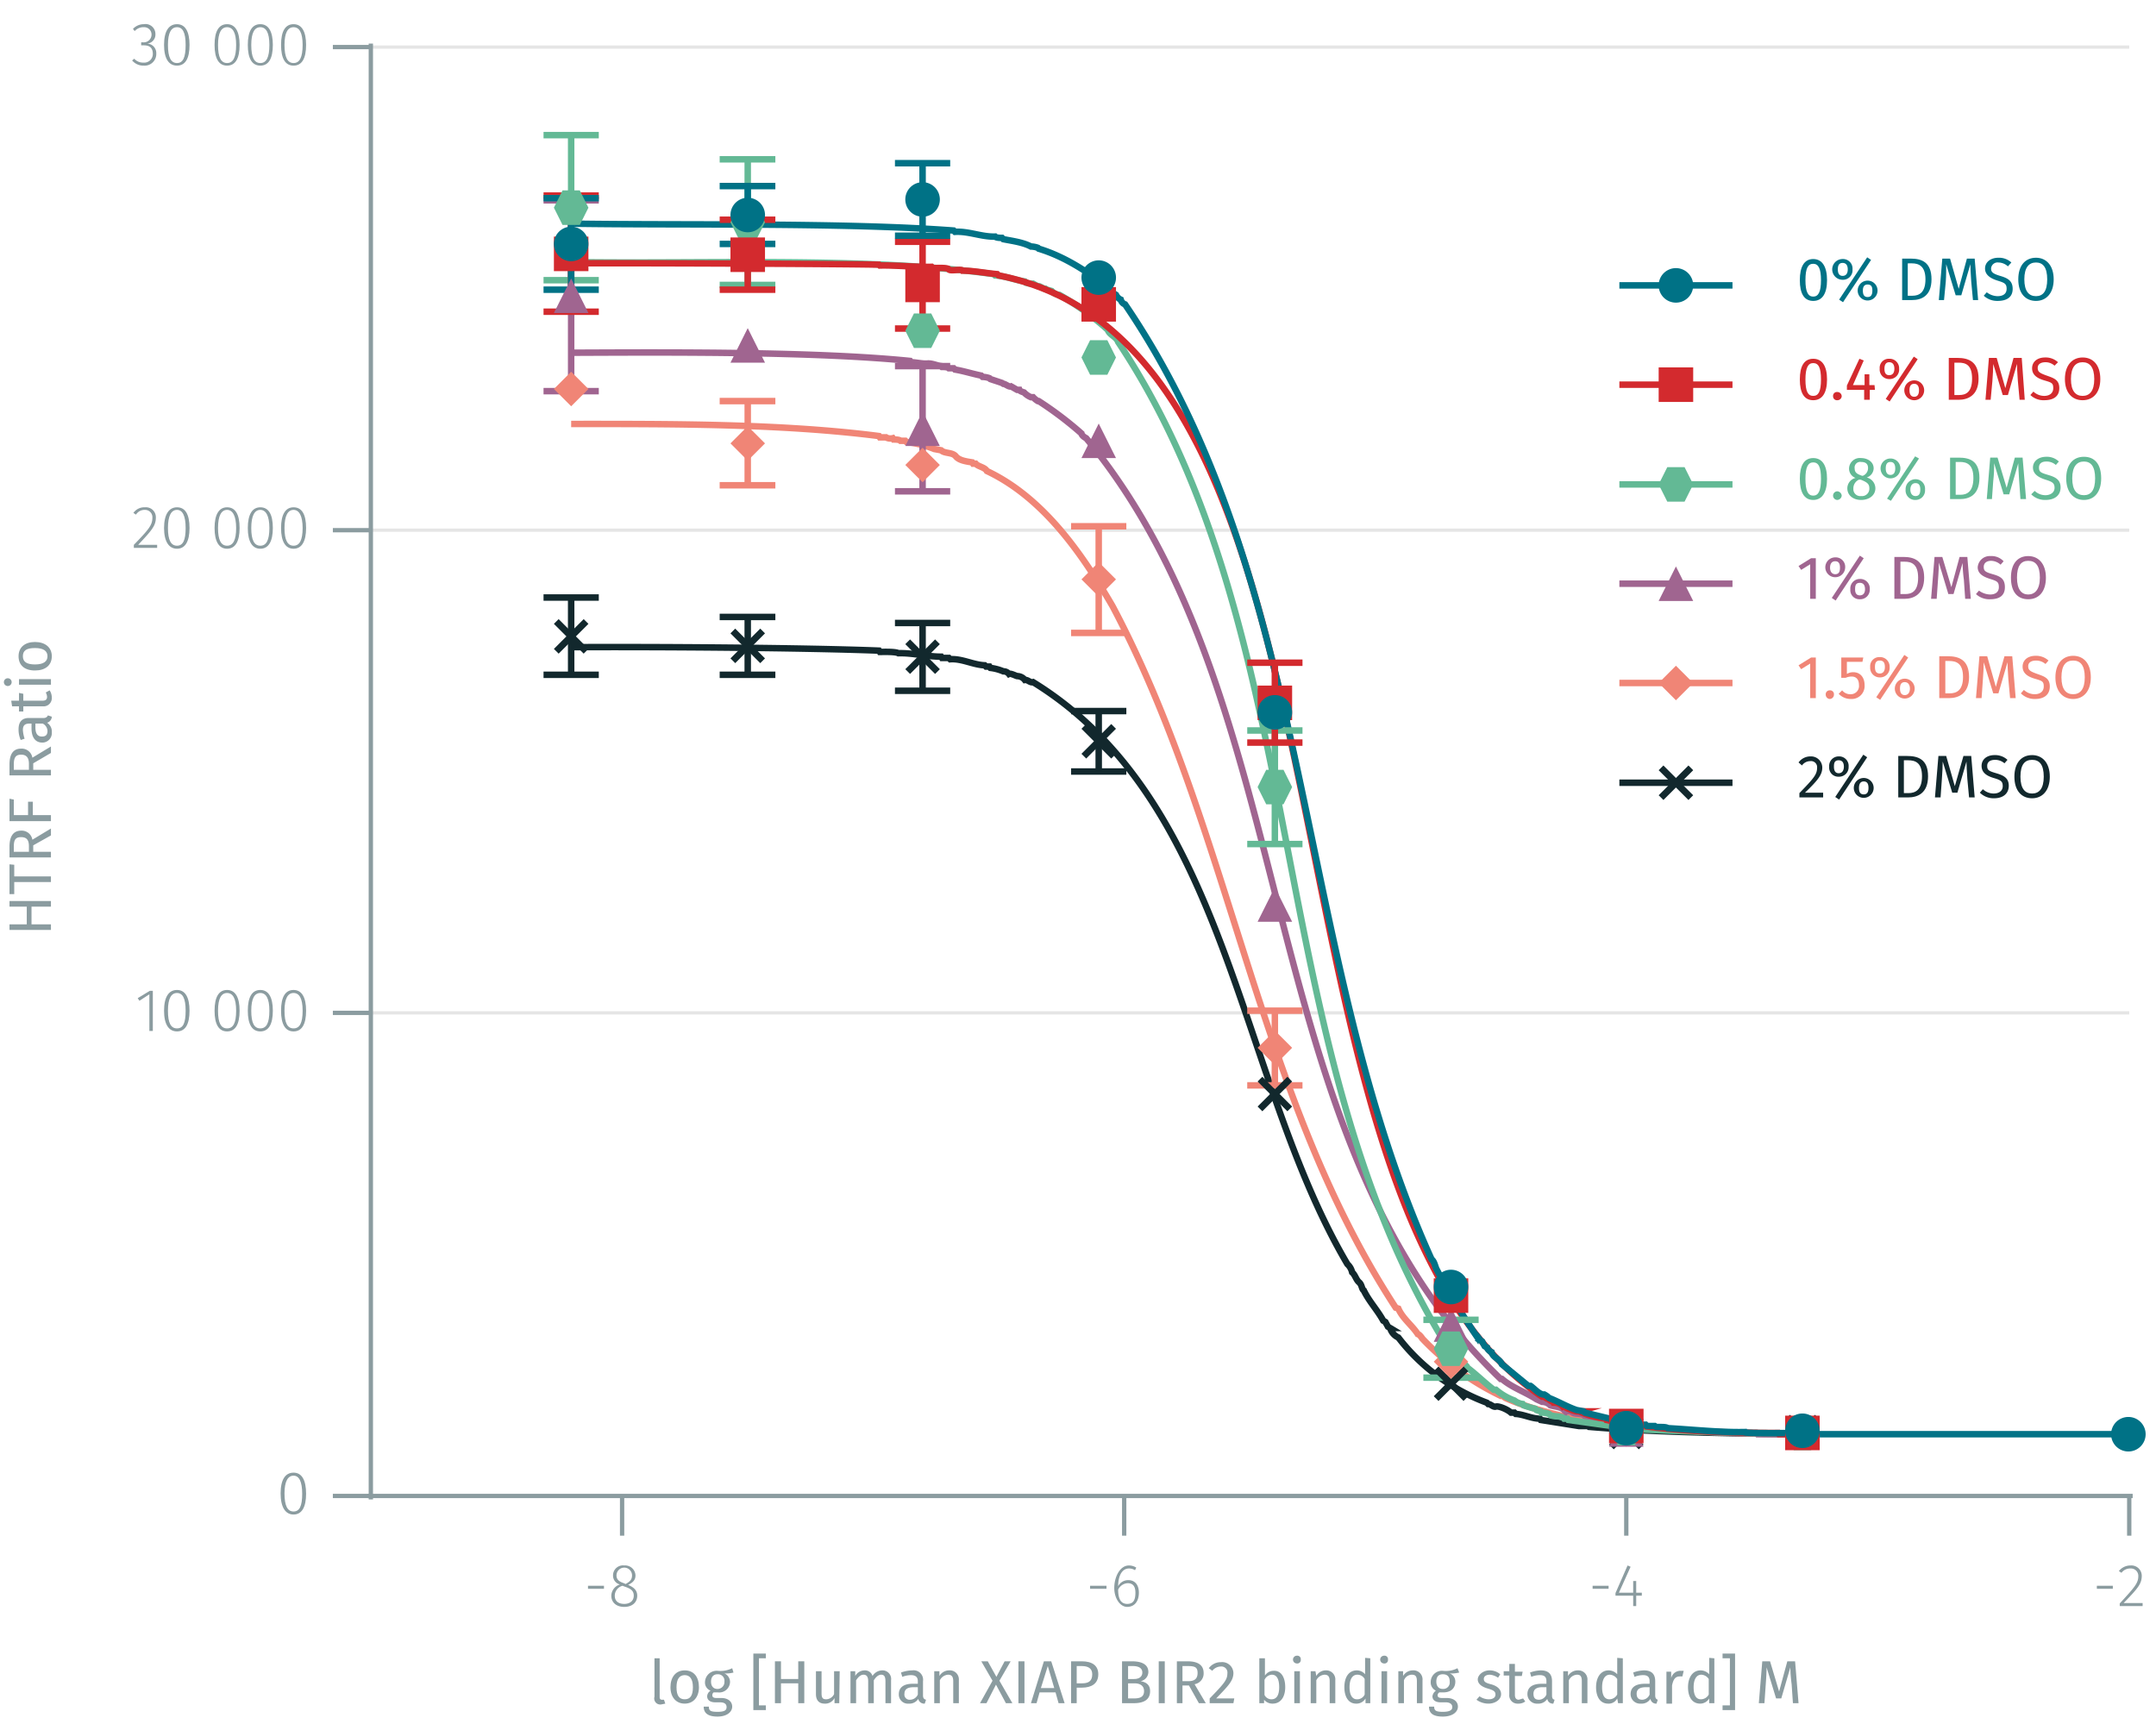 <svg id="Calque_1" data-name="Calque 1" xmlns="http://www.w3.org/2000/svg" xmlns:xlink="http://www.w3.org/1999/xlink" viewBox="0 0 499.4 399.4"><defs><symbol id="_7-extra-dark-grey-cross" data-name="7-extra-dark-grey-cross" viewBox="0 0 8 8"><polygon points="8 1.1 6.9 0 4 2.9 1.1 0 0 1.1 2.9 4 0 6.9 1.1 8 4 5.1 6.9 8 8 6.9 5.1 4 8 1.1" fill="#12282d" fill-rule="evenodd"/></symbol><symbol id="_5-red-diamond" data-name="5-red-diamond" viewBox="0 0 8 8"><polyline points="4 0 8 4 4 8 0 4" fill="#f08576" fill-rule="evenodd"/></symbol><symbol id="_3-purple-arrow-up" data-name="3-purple-arrow-up" viewBox="0 0 8 8"><polyline points="4 0 8 8 0 8" fill="#a06590" fill-rule="evenodd"/></symbol><symbol id="_6-green-hexagon" data-name="6-green-hexagon" viewBox="0 0 8 8"><polygon points="6 0 2 0 0 4 2 8 6 8 8 4 6 0" fill="#63b995" fill-rule="evenodd"/></symbol><symbol id="_9-dark-red-square" data-name="9-dark-red-square" viewBox="0 0 8 8"><polyline points="0 0 0 8 8 8 8 0 0 0" fill="#d32a2e" fill-rule="evenodd"/></symbol><symbol id="_1-deep-blue-circle" data-name="1-deep-blue-circle" viewBox="0 0 8 8"><path d="M8,4A4,4,0,1,1,4,0,4,4,0,0,1,8,4" fill="#007286" fill-rule="evenodd"/></symbol></defs><line x1="85.9" y1="234.6" x2="493.2" y2="234.6" fill="none" stroke="#e5e5e5" stroke-miterlimit="10" stroke-width="0.75"/><line x1="85.9" y1="122.8" x2="493.2" y2="122.8" fill="none" stroke="#e5e5e5" stroke-miterlimit="10" stroke-width="0.75"/><line x1="85.9" y1="10.9" x2="493.2" y2="10.9" fill="none" stroke="#e5e5e5" stroke-miterlimit="10" stroke-width="0.75"/><path d="M139.9,367.3v.7h-3.7v-.7Z" fill="#8b9ca0"/><path d="M147.6,369.6c0,1.6-1.2,2.6-3,2.6s-3-1-3-2.6a2.8,2.8,0,0,1,2-2.6,2.1,2.1,0,0,1-1.6-2.1,2.3,2.3,0,0,1,2.6-2.3,2.4,2.4,0,0,1,2.6,2.3c0,1-.5,1.6-1.7,2.2C146.9,367.7,147.6,368.4,147.6,369.6Zm-.8,0c0-1.1-.6-1.6-2.1-2.1l-.5-.2a2.4,2.4,0,0,0-1.8,2.3c0,1.3.9,1.9,2.2,1.9S146.8,370.8,146.8,369.6Zm-2.3-2.9.4.2c1.1-.6,1.5-1.1,1.5-2a1.8,1.8,0,0,0-3.6,0C142.8,365.8,143.3,366.3,144.5,366.7Z" fill="#8b9ca0"/><path d="M256.3,367.3v.7h-3.8v-.7Z" fill="#8b9ca0"/><path d="M263.8,368.9c0,2.1-1.1,3.3-2.7,3.3s-3-1.9-3-4.4,1.3-5.2,3.4-5.2a3.1,3.1,0,0,1,1.7.5l-.3.6a2.5,2.5,0,0,0-1.4-.4c-1.6,0-2.5,1.7-2.5,4.1a2.6,2.6,0,0,1,2.4-1.4C262.7,366,263.8,366.9,263.8,368.9Zm-.8,0c0-1.6-.7-2.2-1.8-2.2a2.6,2.6,0,0,0-2.2,1.5c0,2.1.6,3.3,2.1,3.3S263,370.5,263,368.9Z" fill="#8b9ca0"/><path d="M372.6,367.3v.7h-3.7v-.7Z" fill="#8b9ca0"/><path d="M379,369.6V372h-.7v-2.4h-4.1V369l2.8-6.4.7.3-2.7,6h3.3v-2.7h.7v2.7h1.3v.7Z" fill="#8b9ca0"/><path d="M489.4,367.3v.7h-3.7v-.7Z" fill="#8b9ca0"/><path d="M496.1,365c0,1.9-1,3-4.2,6.3h4.4v.7H491v-.6c3.4-3.7,4.3-4.7,4.3-6.3a1.7,1.7,0,0,0-1.8-1.8,2.5,2.5,0,0,0-2.1,1l-.6-.4a3.4,3.4,0,0,1,2.7-1.3A2.4,2.4,0,0,1,496.1,365Z" fill="#8b9ca0"/><path d="M493.2,346.5v9.2m-116.5-9.2v9.2m-116.3-9.2v9.2m-116.3-9.2v9.2m-59-9.2H494" fill="none" stroke="#8b9ca0" stroke-miterlimit="10"/><path d="M70.9,346c0,3.1-1,4.8-2.9,4.8s-3-1.7-3-4.9,1.1-4.8,3-4.8S70.9,342.8,70.9,346Zm-5-.1c0,2.9.7,4.2,2.1,4.2s2-1.3,2-4.1-.7-4.2-2-4.2S65.9,343.1,65.9,345.9Z" fill="#8b9ca0"/><path d="M34.6,238.8v-8.5l-2.3,1.5-.4-.6,2.8-1.7h.7v9.3Z" fill="#8b9ca0"/><path d="M43.9,234.1c0,3.2-1,4.8-2.9,4.8s-3-1.6-3-4.8,1.1-4.8,3-4.8S43.9,231,43.9,234.1Zm-5,0c0,2.9.7,4.1,2.1,4.1s2-1.2,2-4.1-.7-4.1-2-4.1S38.9,231.2,38.9,234.1Z" fill="#8b9ca0"/><path d="M55.5,234.1c0,3.2-1,4.8-2.9,4.8s-2.9-1.6-2.9-4.8,1-4.8,2.9-4.8S55.5,231,55.5,234.1Zm-5,0c0,2.9.7,4.1,2.1,4.1s2.1-1.2,2.1-4.1-.8-4.1-2.1-4.1S50.5,231.2,50.5,234.1Z" fill="#8b9ca0"/><path d="M63.2,234.1c0,3.2-1,4.8-2.9,4.8s-2.9-1.6-2.9-4.8,1-4.8,2.9-4.8S63.2,231,63.2,234.1Zm-5,0c0,2.9.7,4.1,2.1,4.1s2.1-1.2,2.1-4.1-.8-4.1-2.1-4.1S58.2,231.2,58.2,234.1Z" fill="#8b9ca0"/><path d="M70.9,234.1c0,3.2-1,4.8-2.9,4.8s-2.9-1.6-2.9-4.8,1-4.8,2.9-4.8S70.9,231,70.9,234.1Zm-5,0c0,2.9.7,4.1,2.1,4.1s2.1-1.2,2.1-4.1S69.3,230,68,230,65.9,231.2,65.9,234.1Z" fill="#8b9ca0"/><path d="M36.1,119.9c0,1.9-1,3-4.1,6.3h4.4v.7H31v-.7c3.5-3.6,4.3-4.6,4.3-6.3a1.7,1.7,0,0,0-1.8-1.8,2.3,2.3,0,0,0-2,1.1l-.6-.4a3.1,3.1,0,0,1,2.7-1.3A2.3,2.3,0,0,1,36.1,119.9Z" fill="#8b9ca0"/><path d="M43.9,122.3c0,3.1-1,4.8-2.9,4.8s-3-1.7-3-4.8,1.1-4.8,3-4.8S43.9,119.1,43.9,122.3Zm-5,0c0,2.8.7,4.1,2.1,4.1s2-1.3,2-4.1-.7-4.2-2-4.2S38.9,119.4,38.9,122.3Z" fill="#8b9ca0"/><path d="M55.5,122.3c0,3.1-1,4.8-2.9,4.8s-2.9-1.7-2.9-4.8,1-4.8,2.9-4.8S55.5,119.1,55.5,122.3Zm-5,0c0,2.8.7,4.1,2.1,4.1s2.1-1.3,2.1-4.1-.8-4.2-2.1-4.2S50.5,119.4,50.5,122.3Z" fill="#8b9ca0"/><path d="M63.2,122.3c0,3.1-1,4.8-2.9,4.8s-2.9-1.7-2.9-4.8,1-4.8,2.9-4.8S63.2,119.1,63.2,122.3Zm-5,0c0,2.8.7,4.1,2.1,4.1s2.1-1.3,2.1-4.1-.8-4.2-2.1-4.2S58.2,119.4,58.2,122.3Z" fill="#8b9ca0"/><path d="M70.9,122.3c0,3.1-1,4.8-2.9,4.8s-2.9-1.7-2.9-4.8,1-4.8,2.9-4.8S70.9,119.1,70.9,122.3Zm-5,0c0,2.8.7,4.1,2.1,4.1s2.1-1.3,2.1-4.1-.8-4.2-2.1-4.2S65.9,119.4,65.9,122.3Z" fill="#8b9ca0"/><path d="M36,7.9a2.1,2.1,0,0,1-1.9,2.2,2.2,2.2,0,0,1,2.1,2.3,2.7,2.7,0,0,1-2.9,2.8A3.4,3.4,0,0,1,30.6,14l.5-.4a2.7,2.7,0,0,0,2.1.9,2,2,0,0,0,2.2-2c0-1.5-.8-2-2.1-2h-.6V9.8h.4a1.8,1.8,0,0,0,2-1.8,1.7,1.7,0,0,0-1.8-1.7,2.7,2.7,0,0,0-2.1.9l-.4-.5a3.4,3.4,0,0,1,2.5-1.1A2.3,2.3,0,0,1,36,7.9Z" fill="#8b9ca0"/><path d="M43.9,10.4c0,3.2-1,4.8-2.9,4.8s-3-1.6-3-4.8,1.1-4.8,3-4.8S43.9,7.3,43.9,10.4Zm-5,0c0,2.9.7,4.2,2.1,4.2s2-1.3,2-4.2-.7-4.1-2-4.1S38.9,7.5,38.9,10.4Z" fill="#8b9ca0"/><path d="M55.5,10.4c0,3.2-1,4.8-2.9,4.8s-2.9-1.6-2.9-4.8,1-4.8,2.9-4.8S55.5,7.3,55.5,10.4Zm-5,0c0,2.9.7,4.2,2.1,4.2s2.1-1.3,2.1-4.2-.8-4.1-2.1-4.1S50.5,7.5,50.5,10.4Z" fill="#8b9ca0"/><path d="M63.2,10.4c0,3.2-1,4.8-2.9,4.8s-2.9-1.6-2.9-4.8,1-4.8,2.9-4.8S63.2,7.3,63.2,10.4Zm-5,0c0,2.9.7,4.2,2.1,4.2s2.1-1.3,2.1-4.2-.8-4.1-2.1-4.1S58.2,7.5,58.2,10.4Z" fill="#8b9ca0"/><path d="M70.9,10.4c0,3.2-1,4.8-2.9,4.8s-2.9-1.6-2.9-4.8,1-4.8,2.9-4.8S70.9,7.3,70.9,10.4Zm-5,0c0,2.9.7,4.2,2.1,4.2s2.1-1.3,2.1-4.2S69.3,6.3,68,6.3,65.9,7.5,65.9,10.4Z" fill="#8b9ca0"/><path d="M85.9,10.9H77.1m8.8,111.9H77.1m8.8,111.8H77.1m8.8,111.9H77.1m8.8.8V10.1" fill="none" stroke="#8b9ca0" stroke-miterlimit="10"/><path d="M132.3,149.9c18.7-.1,53.1.1,71.3.8l.2.3c.9,0,3.6-.1,4.3.3,3.2-.1,6.6.8,9.9.8l.2.3h1.6l.3.3c2.7-.2,5.3,1.3,8,1.4l.3.3h.8l.2.3a11.1,11.1,0,0,1,3,.8,1.6,1.6,0,0,1,1.3.6c.4-.2,1.5.4,1.9.5a2.3,2.3,0,0,1,1.8.9c.7-.1,1.2.7,1.9.5,45.5,28,47.4,91.7,72.8,134.8a3.7,3.7,0,0,1,1.1,1.9c.7.6.9,1.7,1.6,2.3s.6,1.6,1.1,1.9c1.2,2.5,3.2,4.6,4.5,7l.5.3.6,1.1.5.3a3.5,3.5,0,0,0,1.9,2.2,46.1,46.1,0,0,0,20.5,15.1l.3.3c.6,0,1.2.8,1.8.6s2.6.6,3.5,1.4h.8l.3.3c1.8.1,3.7,1.1,5.6,1.1l.2.3,8.8,1.4h2.2l.2.2c15.4,1.3,33.3,1.5,48.8,1.7" fill="none" stroke="#12282d" stroke-miterlimit="10" stroke-width="1.5"/><path d="M132.3,98.2c23.1,0,48.7-.1,71.3,2.8l.2.3h1.4a2.2,2.2,0,0,0,1.6.2l.2.3c.4,0,1.3,0,1.6.3h1.1l.3.3a24,24,0,0,1,6.4,1.6l1.6.3c.8.8,2.6.4,3.4,1.4s2.6,1.2,3.8,1.4l.2.3h.6c.6.7,2.1.8,2.6,1.7,13.1,6.2,22,19.1,29.1,31.3,27.4,51.6,33.4,113.2,65.6,162.5l.6.2c1,2.3,3.2,3.9,4.5,5.9.4.1.9.8,1.1,1.1a62,62,0,0,0,18.1,13.2c.4-.1.8.3,1.1.5,5.4,2.4,11.3,3.7,17,5.1h1.1c.6.7,2.3.5,3.2.5l.3.3c2.1-.1,4.5.8,6.6.6l.3.2c.5.1,2.6-.1,2.9.3,12,.7,25,1.4,36.8,1.4" fill="none" stroke="#f08576" stroke-miterlimit="10" stroke-width="1.5"/><path d="M132.3,81.7c22.8-.1,56.6-.3,78.5,1.9l.2.3c1.1,0,2.7.4,3.8.3s2.3.5,3.2.6l.2.2c.4,0,1.3,0,1.6.3h1.1l.3.3c1.9.3,4.1,1,6.1,1.4l.3.3a5,5,0,0,1,1.6.3l.2.2,2.7.9.3.2c.5,0,1.3.8,1.8.6l1.4.8h.5c.1.3.8.5,1.1.6a4.6,4.6,0,0,0,1.6,1.1h.5a5.3,5.3,0,0,0,1.1.9h.2a82.9,82.9,0,0,1,9.9,7.5c.1.5.7.9,1.1,1.1,51.4,62.1,37.1,161.3,96,217.9h.3c2.3,2,5.4,3,8,4.7l1.3.6a2.7,2.7,0,0,1,1.9.8c.9.3,2.4.3,3.2,1.1a4.1,4.1,0,0,0,1.6.3c.7.9,2.4.2,3.2,1.1s2.6.3,3.7.9a9.7,9.7,0,0,1,2.4.2l.3.3c11,1.4,22,2.7,33.3,2.5l.3.3h9.8" fill="none" stroke="#a06590" stroke-miterlimit="10" stroke-width="1.5"/><path d="M132.3,60.7c30.4.5,68.3-1.3,97.9,2.8l.3.3c2.3.1,4.7,1.1,6.9,1.4l.3.3a4.4,4.4,0,0,0,1.6.2c.2.1,1.1.7,1.3.6s1.2.7,1.6.6l.3.2,1.1.3a2.6,2.6,0,0,0,1.8.9,63.9,63.9,0,0,1,11.2,8.1c.4,1.2,2,1.6,2.4,2.8,45.4,68.2,32.9,161.6,75.5,231.5l.6.3a12,12,0,0,0,3.2,3.9c.1.8,1.4,1.2,1.6,1.9,2,1.5,3.9,3.4,6.1,5.1h.5a14.3,14.3,0,0,0,4.3,2.5,3.7,3.7,0,0,0,1.9.8l.2.3a27.6,27.6,0,0,0,2.7.8l.3.3,1,.3.3.3a5,5,0,0,1,1.6.3c.8.9,2.7.2,3.5,1.1h.8l.2.3,13.6,1.9c.5,0,2.9-.1,3.2.3,11.2.5,25.5,1,36.8.8" fill="none" stroke="#63b995" stroke-miterlimit="10" stroke-width="1.5"/><path d="M132.3,61c10.6-.1,61.9.1,71.3.3l.2.2c3.3-.1,8.8.4,12,.3l.3.3c.5,0,3.4-.2,3.7.3s2.9-.2,3.2.3c2.6,0,5.5.6,8,.8l.3.3c88.3,17.3,56.5,213.4,125.9,259.7h.5a2.4,2.4,0,0,0,1.1.6c.1.3,1.1.7,1.3.8a2.6,2.6,0,0,1,1.9.9c.2-.1,1.2.5,1.3.5s1.7.8,2.4.6a21.9,21.9,0,0,0,6.2,1.7l.2.3c12.8,2.6,26.5,3,39.8,3l.2.3h4.8" fill="none" stroke="#d32a2e" stroke-miterlimit="10" stroke-width="1.5"/><path d="M132.3,51.8c25.6.4,63.3-.3,88.6,1.6l.3.3c3.1-.2,6.2,1.2,9.3,1.1.3.3,1.2.3,1.6.3l.3.3c2,.4,4.5.7,6.4,1.7a5,5,0,0,1,1.6.3l.2.2c5.9,1.8,11.2,5.2,16,9,.2.7,1.3,1.3,1.9,1.7a2.3,2.3,0,0,0,1.1,1.1,1.6,1.6,0,0,0,1,1.1c44.1,64.8,39.1,150.7,71,221.2.6.4.8,1.5,1.1,2.2a166.8,166.8,0,0,0,9,15.1c0-.1,1.2,1.3,1.1,1.4l.5.3.6,1.1.5.3a2.3,2.3,0,0,0,1.1,1.1c.3,1.2,1.9,1.6,2.4,2.8l6.1,5h.5c.9.6,2.1,2.1,3.2,2a4.4,4.4,0,0,1,1.1.8c2.1.8,4.3,2.1,6.4,2.8l1.6.3.3.3,5.8,1.4.3.3c2.6.3,5.3,1.1,8,1.1l.3.3h1.8l.3.2c.5.1,2.3-.1,2.7.3,5.6.3,11.9,1,17.6.9,0,.4,12.6.2,13,.2l.3.3h74.7" fill="none" stroke="#007286" stroke-miterlimit="10" stroke-width="1.5"/><line x1="132.3" y1="138.4" x2="132.3" y2="147.4" fill="none" stroke="#12282d" stroke-miterlimit="10" stroke-width="1.5"/><line x1="132.3" y1="147.4" x2="132.3" y2="156.3" fill="none" stroke="#12282d" stroke-miterlimit="10" stroke-width="1.5"/><line x1="125.9" y1="138.4" x2="138.7" y2="138.4" fill="none" stroke="#12282d" stroke-miterlimit="10" stroke-width="1.5"/><line x1="125.9" y1="156.3" x2="138.7" y2="156.3" fill="none" stroke="#12282d" stroke-miterlimit="10" stroke-width="1.5"/><line x1="173.2" y1="142.9" x2="173.2" y2="149.6" fill="none" stroke="#12282d" stroke-miterlimit="10" stroke-width="1.5"/><line x1="173.2" y1="149.6" x2="173.2" y2="156.3" fill="none" stroke="#12282d" stroke-miterlimit="10" stroke-width="1.5"/><line x1="166.7" y1="142.9" x2="179.6" y2="142.9" fill="none" stroke="#12282d" stroke-miterlimit="10" stroke-width="1.5"/><line x1="166.7" y1="156.3" x2="179.6" y2="156.3" fill="none" stroke="#12282d" stroke-miterlimit="10" stroke-width="1.5"/><line x1="213.7" y1="144.3" x2="213.7" y2="152.1" fill="none" stroke="#12282d" stroke-miterlimit="10" stroke-width="1.5"/><line x1="213.7" y1="152.1" x2="213.7" y2="160" fill="none" stroke="#12282d" stroke-miterlimit="10" stroke-width="1.5"/><line x1="207.3" y1="144.3" x2="220.1" y2="144.3" fill="none" stroke="#12282d" stroke-miterlimit="10" stroke-width="1.5"/><line x1="207.3" y1="160" x2="220.1" y2="160" fill="none" stroke="#12282d" stroke-miterlimit="10" stroke-width="1.5"/><line x1="254.5" y1="164.7" x2="254.5" y2="171.7" fill="none" stroke="#12282d" stroke-miterlimit="10" stroke-width="1.5"/><line x1="254.5" y1="171.7" x2="254.5" y2="178.7" fill="none" stroke="#12282d" stroke-miterlimit="10" stroke-width="1.5"/><line x1="248.1" y1="164.7" x2="260.9" y2="164.7" fill="none" stroke="#12282d" stroke-miterlimit="10" stroke-width="1.5"/><line x1="248.1" y1="178.7" x2="260.9" y2="178.7" fill="none" stroke="#12282d" stroke-miterlimit="10" stroke-width="1.5"/><line x1="173.2" y1="92.9" x2="173.2" y2="102.7" fill="none" stroke="#f08576" stroke-miterlimit="10" stroke-width="1.5"/><line x1="173.2" y1="102.7" x2="173.2" y2="112.4" fill="none" stroke="#f08576" stroke-miterlimit="10" stroke-width="1.5"/><line x1="166.7" y1="92.9" x2="179.6" y2="92.9" fill="none" stroke="#f08576" stroke-miterlimit="10" stroke-width="1.5"/><line x1="166.7" y1="112.4" x2="179.6" y2="112.4" fill="none" stroke="#f08576" stroke-miterlimit="10" stroke-width="1.5"/><line x1="254.5" y1="121.9" x2="254.5" y2="134.2" fill="none" stroke="#f08576" stroke-miterlimit="10" stroke-width="1.5"/><line x1="254.5" y1="134.2" x2="254.5" y2="146.6" fill="none" stroke="#f08576" stroke-miterlimit="10" stroke-width="1.5"/><line x1="248.1" y1="121.9" x2="260.9" y2="121.9" fill="none" stroke="#f08576" stroke-miterlimit="10" stroke-width="1.5"/><line x1="248.1" y1="146.6" x2="260.9" y2="146.6" fill="none" stroke="#f08576" stroke-miterlimit="10" stroke-width="1.5"/><line x1="295.3" y1="234.1" x2="295.3" y2="242.7" fill="none" stroke="#f08576" stroke-miterlimit="10" stroke-width="1.5"/><line x1="295.3" y1="242.7" x2="295.3" y2="251.4" fill="none" stroke="#f08576" stroke-miterlimit="10" stroke-width="1.5"/><line x1="288.9" y1="234.1" x2="301.7" y2="234.1" fill="none" stroke="#f08576" stroke-miterlimit="10" stroke-width="1.5"/><line x1="288.9" y1="251.4" x2="301.7" y2="251.4" fill="none" stroke="#f08576" stroke-miterlimit="10" stroke-width="1.5"/><line x1="132.3" y1="46.4" x2="132.3" y2="68.5" fill="none" stroke="#a06590" stroke-miterlimit="10" stroke-width="1.5"/><line x1="132.3" y1="68.5" x2="132.3" y2="90.6" fill="none" stroke="#a06590" stroke-miterlimit="10" stroke-width="1.5"/><line x1="125.9" y1="46.4" x2="138.7" y2="46.4" fill="none" stroke="#a06590" stroke-miterlimit="10" stroke-width="1.5"/><line x1="125.9" y1="90.6" x2="138.7" y2="90.6" fill="none" stroke="#a06590" stroke-miterlimit="10" stroke-width="1.5"/><line x1="213.7" y1="84.8" x2="213.7" y2="99.3" fill="none" stroke="#a06590" stroke-miterlimit="10" stroke-width="1.5"/><line x1="213.7" y1="99.3" x2="213.7" y2="113.8" fill="none" stroke="#a06590" stroke-miterlimit="10" stroke-width="1.5"/><line x1="207.3" y1="84.8" x2="220.1" y2="84.8" fill="none" stroke="#a06590" stroke-miterlimit="10" stroke-width="1.5"/><line x1="207.3" y1="113.8" x2="220.1" y2="113.8" fill="none" stroke="#a06590" stroke-miterlimit="10" stroke-width="1.5"/><line x1="132.3" y1="31.3" x2="132.3" y2="48.1" fill="none" stroke="#63b995" stroke-miterlimit="10" stroke-width="1.5"/><line x1="132.3" y1="48.1" x2="132.3" y2="64.9" fill="none" stroke="#63b995" stroke-miterlimit="10" stroke-width="1.5"/><line x1="125.9" y1="31.3" x2="138.7" y2="31.3" fill="none" stroke="#63b995" stroke-miterlimit="10" stroke-width="1.5"/><line x1="125.9" y1="64.9" x2="138.7" y2="64.9" fill="none" stroke="#63b995" stroke-miterlimit="10" stroke-width="1.5"/><line x1="173.2" y1="36.9" x2="173.2" y2="51.5" fill="none" stroke="#63b995" stroke-miterlimit="10" stroke-width="1.5"/><line x1="173.2" y1="51.5" x2="173.2" y2="66" fill="none" stroke="#63b995" stroke-miterlimit="10" stroke-width="1.5"/><line x1="166.7" y1="36.9" x2="179.6" y2="36.9" fill="none" stroke="#63b995" stroke-miterlimit="10" stroke-width="1.5"/><line x1="166.7" y1="66" x2="179.6" y2="66" fill="none" stroke="#63b995" stroke-miterlimit="10" stroke-width="1.5"/><line x1="295.3" y1="169.2" x2="295.3" y2="182.3" fill="none" stroke="#63b995" stroke-miterlimit="10" stroke-width="1.5"/><line x1="295.3" y1="182.3" x2="295.3" y2="195.5" fill="none" stroke="#63b995" stroke-miterlimit="10" stroke-width="1.5"/><line x1="288.9" y1="169.2" x2="301.7" y2="169.2" fill="none" stroke="#63b995" stroke-miterlimit="10" stroke-width="1.5"/><line x1="288.9" y1="195.5" x2="301.7" y2="195.5" fill="none" stroke="#63b995" stroke-miterlimit="10" stroke-width="1.5"/><line x1="336.1" y1="305.7" x2="336.1" y2="312.4" fill="none" stroke="#63b995" stroke-miterlimit="10" stroke-width="1.5"/><line x1="336.1" y1="312.4" x2="336.1" y2="319.1" fill="none" stroke="#63b995" stroke-miterlimit="10" stroke-width="1.5"/><line x1="329.7" y1="305.7" x2="342.5" y2="305.7" fill="none" stroke="#63b995" stroke-miterlimit="10" stroke-width="1.5"/><line x1="329.7" y1="319.1" x2="342.5" y2="319.1" fill="none" stroke="#63b995" stroke-miterlimit="10" stroke-width="1.5"/><line x1="132.3" y1="45.3" x2="132.3" y2="58.8" fill="none" stroke="#d32a2e" stroke-miterlimit="10" stroke-width="1.5"/><line x1="132.3" y1="58.8" x2="132.3" y2="72.2" fill="none" stroke="#d32a2e" stroke-miterlimit="10" stroke-width="1.5"/><line x1="125.9" y1="45.3" x2="138.7" y2="45.3" fill="none" stroke="#d32a2e" stroke-miterlimit="10" stroke-width="1.5"/><line x1="125.9" y1="72.2" x2="138.7" y2="72.2" fill="none" stroke="#d32a2e" stroke-miterlimit="10" stroke-width="1.5"/><line x1="173.2" y1="50.9" x2="173.2" y2="59" fill="none" stroke="#d32a2e" stroke-miterlimit="10" stroke-width="1.5"/><line x1="173.2" y1="59" x2="173.2" y2="67.1" fill="none" stroke="#d32a2e" stroke-miterlimit="10" stroke-width="1.5"/><line x1="166.7" y1="50.9" x2="179.6" y2="50.9" fill="none" stroke="#d32a2e" stroke-miterlimit="10" stroke-width="1.5"/><line x1="166.7" y1="67.1" x2="179.6" y2="67.1" fill="none" stroke="#d32a2e" stroke-miterlimit="10" stroke-width="1.5"/><line x1="213.7" y1="56" x2="213.7" y2="66" fill="none" stroke="#d32a2e" stroke-miterlimit="10" stroke-width="1.5"/><line x1="213.7" y1="66" x2="213.7" y2="76.1" fill="none" stroke="#d32a2e" stroke-miterlimit="10" stroke-width="1.5"/><line x1="207.3" y1="56" x2="220.1" y2="56" fill="none" stroke="#d32a2e" stroke-miterlimit="10" stroke-width="1.5"/><line x1="207.3" y1="76.1" x2="220.1" y2="76.1" fill="none" stroke="#d32a2e" stroke-miterlimit="10" stroke-width="1.5"/><line x1="295.3" y1="153.5" x2="295.3" y2="162.8" fill="none" stroke="#d32a2e" stroke-miterlimit="10" stroke-width="1.5"/><line x1="295.3" y1="162.8" x2="295.3" y2="172" fill="none" stroke="#d32a2e" stroke-miterlimit="10" stroke-width="1.5"/><line x1="288.9" y1="153.5" x2="301.7" y2="153.5" fill="none" stroke="#d32a2e" stroke-miterlimit="10" stroke-width="1.5"/><line x1="288.9" y1="172" x2="301.7" y2="172" fill="none" stroke="#d32a2e" stroke-miterlimit="10" stroke-width="1.5"/><line x1="132.3" y1="45.9" x2="132.3" y2="56.5" fill="none" stroke="#007286" stroke-miterlimit="10" stroke-width="1.5"/><line x1="132.3" y1="56.5" x2="132.3" y2="67.1" fill="none" stroke="#007286" stroke-miterlimit="10" stroke-width="1.5"/><line x1="125.9" y1="45.9" x2="138.7" y2="45.9" fill="none" stroke="#007286" stroke-miterlimit="10" stroke-width="1.5"/><line x1="125.9" y1="67.1" x2="138.7" y2="67.1" fill="none" stroke="#007286" stroke-miterlimit="10" stroke-width="1.5"/><line x1="173.2" y1="43.1" x2="173.2" y2="49.8" fill="none" stroke="#007286" stroke-miterlimit="10" stroke-width="1.5"/><line x1="173.2" y1="49.8" x2="173.2" y2="56.5" fill="none" stroke="#007286" stroke-miterlimit="10" stroke-width="1.5"/><line x1="166.7" y1="43.1" x2="179.6" y2="43.1" fill="none" stroke="#007286" stroke-miterlimit="10" stroke-width="1.5"/><line x1="166.7" y1="56.5" x2="179.6" y2="56.5" fill="none" stroke="#007286" stroke-miterlimit="10" stroke-width="1.5"/><line x1="213.7" y1="37.8" x2="213.7" y2="46.2" fill="none" stroke="#007286" stroke-miterlimit="10" stroke-width="1.5"/><line x1="213.7" y1="46.2" x2="213.7" y2="54.6" fill="none" stroke="#007286" stroke-miterlimit="10" stroke-width="1.5"/><line x1="207.3" y1="37.8" x2="220.1" y2="37.8" fill="none" stroke="#007286" stroke-miterlimit="10" stroke-width="1.5"/><line x1="207.3" y1="54.6" x2="220.1" y2="54.6" fill="none" stroke="#007286" stroke-miterlimit="10" stroke-width="1.5"/><path d="M151.6,393v-8.9h1.2v9c0,.4.2.6.5.6h.5l.3.9-1,.2A1.4,1.4,0,0,1,151.6,393Z" fill="#8b9ca0"/><path d="M161.9,390.8c0,2.3-1.3,3.8-3.3,3.8s-3.3-1.5-3.3-3.8,1.2-3.9,3.3-3.9S161.9,388.4,161.9,390.8Zm-5.2,0c0,1.9.6,2.8,1.9,2.8s1.9-.9,1.9-2.8-.7-2.8-1.9-2.8S156.7,388.9,156.7,390.8Z" fill="#8b9ca0"/><path d="M169.9,387.4a6.8,6.8,0,0,1-2.1.2,2.2,2.2,0,0,1,1.3,1.9,2.5,2.5,0,0,1-2.8,2.5h-1a.8.8,0,0,0-.3.7c0,.3.2.6.9.6h1.2c1.5,0,2.5.8,2.5,2s-1.2,2.3-3.4,2.3-3.2-.8-3.2-2.3h1.2c0,.9.3,1.2,2,1.2s2.1-.4,2.1-1.1-.5-1.1-1.5-1.1h-1.1c-1.3,0-1.9-.6-1.9-1.4a1.6,1.6,0,0,1,.8-1.3,2,2,0,0,1-1.3-2,2.7,2.7,0,0,1,2.9-2.6,6.1,6.1,0,0,0,3.4-.6Zm-5.2,2.1c0,1,.5,1.7,1.5,1.7a1.6,1.6,0,0,0,1.6-1.7,1.5,1.5,0,0,0-1.6-1.7C165.2,387.8,164.7,388.5,164.7,389.5Z" fill="#8b9ca0"/><path d="M177.4,384.1h-1.6V395h1.6v1.1h-2.9V383h2.9Z" fill="#8b9ca0"/><path d="M184.9,389.9h-4v4.6h-1.4v-9.7h1.4v4.1h4v-4.1h1.4v9.7h-1.4Z" fill="#8b9ca0"/><path d="M194.4,394.5h-1.1v-1.2a2.4,2.4,0,0,1-2.3,1.3c-1.3,0-2-.8-2-2.2v-5.3h1.3v5.1c0,1.1.3,1.4,1.1,1.4a2.1,2.1,0,0,0,1.8-1.2v-5.3h1.3Z" fill="#8b9ca0"/><path d="M206.4,389.2v5.3h-1.3v-5.1c0-1.2-.4-1.5-1-1.5s-1.2.5-1.7,1.3v5.3h-1.3v-5.1c0-1.2-.5-1.5-1.1-1.5s-1.2.5-1.7,1.3v5.3H197v-7.4h1.1v1.1a2.5,2.5,0,0,1,2.2-1.3,1.8,1.8,0,0,1,1.8,1.3,2.7,2.7,0,0,1,2.2-1.3A2,2,0,0,1,206.4,389.2Z" fill="#8b9ca0"/><path d="M214.5,393.7l-.3.9a1.4,1.4,0,0,1-1.5-1.1,2.4,2.4,0,0,1-2.2,1.1,2.1,2.1,0,0,1-2.3-2.2c0-1.6,1.2-2.4,3.2-2.4h1.2v-.6c0-1-.6-1.4-1.6-1.4a5.8,5.8,0,0,0-2,.4l-.3-1a8,8,0,0,1,2.6-.5,2.2,2.2,0,0,1,2.5,2.5v3.3C213.8,393.4,214.1,393.6,214.5,393.7Zm-1.9-1.2v-1.7h-1q-2.1,0-2.1,1.5a1.2,1.2,0,0,0,1.3,1.4A2,2,0,0,0,212.6,392.5Z" fill="#8b9ca0"/><path d="M222.1,389.2v5.3h-1.3v-5.1c0-1.2-.5-1.5-1.2-1.5a2.3,2.3,0,0,0-1.9,1.3v5.3h-1.3v-7.4h1.2v1.1a2.6,2.6,0,0,1,2.2-1.3A2.1,2.1,0,0,1,222.1,389.2Z" fill="#8b9ca0"/><path d="M234.5,394.5H233l-2.3-4.3-2.2,4.3H227l2.9-5.2-2.6-4.5h1.5l2,3.6,1.9-3.6h1.4l-2.6,4.5Z" fill="#8b9ca0"/><path d="M237.3,394.5h-1.4v-9.7h1.4Z" fill="#8b9ca0"/><path d="M244.5,392h-3.7l-.7,2.5h-1.3l3-9.7h1.7l3.1,9.7h-1.4Zm-.3-1-1.5-5.1-1.6,5.1Z" fill="#8b9ca0"/><path d="M254.4,387.8c0,2.2-1.6,3.1-3.8,3.1h-1.2v3.6h-1.3v-9.7h2.5C253,384.8,254.4,385.8,254.4,387.8Zm-1.4,0c0-1.4-1-1.9-2.4-1.9h-1.2v4h1.2C252,389.9,253,389.5,253,387.8Z" fill="#8b9ca0"/><path d="M266.4,391.7c0,2.1-1.6,2.8-3.8,2.8h-2.7v-9.7h2.3c2.4,0,3.8.8,3.8,2.5a2.2,2.2,0,0,1-1.8,2.1C265.3,389.6,266.4,390.1,266.4,391.7Zm-5.1-5.8v3h1.4c1.1,0,1.9-.5,1.9-1.5s-.8-1.5-2.2-1.5Zm3.7,5.8c0-1.3-1-1.8-2.2-1.8h-1.5v3.5h1.3C264,393.4,265,393.1,265,391.7Z" fill="#8b9ca0"/><path d="M269.8,394.5h-1.4v-9.7h1.4Z" fill="#8b9ca0"/><path d="M275.4,390.4h-1.5v4.1h-1.3v-9.7h2.5c2.4,0,3.7.9,3.7,2.7a2.5,2.5,0,0,1-2.1,2.6l2.6,4.4h-1.6Zm-.1-1c1.3,0,2.1-.5,2.1-1.9s-.7-1.6-2.3-1.6h-1.2v3.5Z" fill="#8b9ca0"/><path d="M285.7,387.5c0,1.8-1.2,3-4,5.9h4.2l-.2,1.1h-5.5v-1.1c3.3-3.4,4.1-4.3,4.1-5.8a1.4,1.4,0,0,0-1.5-1.6,2.6,2.6,0,0,0-2,1l-.8-.6a3.4,3.4,0,0,1,2.8-1.4A2.6,2.6,0,0,1,285.7,387.5Z" fill="#8b9ca0"/><path d="M297.7,390.8c0,2.3-1.1,3.8-2.9,3.8a2.5,2.5,0,0,1-2-.9v.8h-1.1V384.1h1.3v4a2.4,2.4,0,0,1,2-1.1C296.6,386.9,297.7,388.3,297.7,390.8Zm-1.4,0c0-2.1-.7-2.9-1.7-2.9a2,2,0,0,0-1.7,1.2v3.5a1.8,1.8,0,0,0,1.6,1C295.6,393.6,296.3,392.8,296.3,390.8Z" fill="#8b9ca0"/><path d="M301.3,384.4a.8.8,0,0,1-.9.9.9.9,0,0,1,0-1.8A.8.8,0,0,1,301.3,384.4Zm-.2,10.1h-1.3v-7.4h1.3Z" fill="#8b9ca0"/><path d="M309.3,389.2v5.3H308v-5.1c0-1.2-.5-1.5-1.2-1.5a2.3,2.3,0,0,0-1.9,1.3v5.3h-1.3v-7.4h1.1l.2,1.1a2.5,2.5,0,0,1,2.2-1.3A2.1,2.1,0,0,1,309.3,389.2Z" fill="#8b9ca0"/><path d="M317.4,384.1v10.4h-1.1v-1.1a2.4,2.4,0,0,1-2.2,1.2c-1.7,0-2.7-1.5-2.7-3.8s1-3.9,2.9-3.9a2.5,2.5,0,0,1,1.9.9V384Zm-1.3,8.4v-3.6a1.9,1.9,0,0,0-1.7-1c-1.1,0-1.8,1-1.8,2.9s.7,2.8,1.7,2.8A1.9,1.9,0,0,0,316.1,392.5Z" fill="#8b9ca0"/><path d="M321.5,384.4a.8.8,0,0,1-.9.9.9.9,0,0,1,0-1.8A.8.8,0,0,1,321.5,384.4Zm-.2,10.1H320v-7.4h1.3Z" fill="#8b9ca0"/><path d="M329.5,389.2v5.3h-1.3v-5.1c0-1.2-.4-1.5-1.2-1.5a2,2,0,0,0-1.8,1.3v5.3h-1.3v-7.4H325v1.1a2.6,2.6,0,0,1,2.2-1.3A2.1,2.1,0,0,1,329.5,389.2Z" fill="#8b9ca0"/><path d="M338,387.4a7.2,7.2,0,0,1-2.2.2,2,2,0,0,1,1.3,1.9c0,1.5-1,2.5-2.8,2.5h-.9a.8.8,0,0,0-.4.7c0,.3.2.6,1,.6h1.1c1.6,0,2.6.8,2.6,2s-1.2,2.3-3.5,2.3-3.2-.8-3.2-2.3h1.2c0,.9.4,1.2,2,1.2s2.2-.4,2.2-1.1-.6-1.1-1.5-1.1h-1.2c-1.3,0-1.9-.6-1.9-1.4a1.9,1.9,0,0,1,.8-1.3,2.1,2.1,0,0,1-1.2-2,2.6,2.6,0,0,1,2.8-2.6,5.9,5.9,0,0,0,3.4-.6Zm-5.3,2.1c0,1,.5,1.7,1.5,1.7a1.5,1.5,0,0,0,1.6-1.7c0-1.1-.5-1.7-1.6-1.7S332.7,388.5,332.7,389.5Z" fill="#8b9ca0"/><path d="M347.5,387.8l-.5.8a4,4,0,0,0-1.9-.7c-.9,0-1.4.4-1.4,1s.4.9,1.6,1.2,2.4,1,2.4,2.3-1.4,2.2-2.9,2.2a4.7,4.7,0,0,1-2.8-.9l.7-.8a3.8,3.8,0,0,0,2.1.7c1,0,1.6-.4,1.6-1.1s-.4-1-1.8-1.4-2.3-1.1-2.3-2.1,1.2-2.1,2.7-2.1A3.7,3.7,0,0,1,347.5,387.8Z" fill="#8b9ca0"/><path d="M353.3,394.1a2.6,2.6,0,0,1-1.7.5,1.9,1.9,0,0,1-2-2.1v-4.4h-1.3v-1h1.3v-1.7h1.3v1.8h1.8l-.2,1h-1.6v4.4c0,.7.3,1.1.9,1.1l1-.3Z" fill="#8b9ca0"/><path d="M360.1,393.7l-.3.9a1.3,1.3,0,0,1-1.4-1.1,2.4,2.4,0,0,1-2.2,1.1,2.2,2.2,0,0,1-2.4-2.2c0-1.6,1.2-2.4,3.3-2.4h1.1v-.6c0-1-.5-1.4-1.5-1.4a5.1,5.1,0,0,0-2,.4l-.3-1a7.9,7.9,0,0,1,2.5-.5c1.8,0,2.6.9,2.6,2.5v3.3C359.5,393.4,359.7,393.6,360.1,393.7Zm-1.9-1.2v-1.7h-1c-1.3,0-2,.5-2,1.5s.4,1.4,1.3,1.4A1.9,1.9,0,0,0,358.2,392.5Z" fill="#8b9ca0"/><path d="M367.7,389.2v5.3h-1.3v-5.1c0-1.2-.4-1.5-1.1-1.5a2.2,2.2,0,0,0-1.9,1.3v5.3h-1.3v-7.4h1.1v1.1a2.6,2.6,0,0,1,2.3-1.3A2.1,2.1,0,0,1,367.7,389.2Z" fill="#8b9ca0"/><path d="M375.9,384.1v10.4h-1.1l-.2-1.1a2.2,2.2,0,0,1-2.1,1.2c-1.8,0-2.8-1.5-2.8-3.8s1.1-3.9,2.9-3.9a2.7,2.7,0,0,1,2,.9V384Zm-1.3,8.4v-3.6a2.2,2.2,0,0,0-1.7-1c-1.1,0-1.8,1-1.8,2.9s.6,2.8,1.7,2.8A2.1,2.1,0,0,0,374.6,392.5Z" fill="#8b9ca0"/><path d="M384,393.7l-.3.9a1.3,1.3,0,0,1-1.4-1.1,2.4,2.4,0,0,1-2.2,1.1,2.2,2.2,0,0,1-2.4-2.2c0-1.6,1.2-2.4,3.3-2.4h1.1v-.6c0-1-.5-1.4-1.5-1.4a5.4,5.4,0,0,0-2,.4l-.3-1a7.9,7.9,0,0,1,2.5-.5c1.8,0,2.6.9,2.6,2.5v3.3C383.4,393.4,383.7,393.6,384,393.7Zm-1.9-1.2v-1.7h-.9q-2.1,0-2.1,1.5c0,.9.4,1.4,1.3,1.4A1.9,1.9,0,0,0,382.1,392.5Z" fill="#8b9ca0"/><path d="M390,387l-.3,1.3h-.6c-1,0-1.5.6-1.8,2.1v4.2H386v-7.4h1.1v1.5a2.2,2.2,0,0,1,2-1.7Z" fill="#8b9ca0"/><path d="M397.1,384.1v10.4h-1.2v-1.1a2.4,2.4,0,0,1-2.1,1.2c-1.8,0-2.8-1.5-2.8-3.8s1.1-3.9,2.9-3.9a2.7,2.7,0,0,1,2,.9V384Zm-1.3,8.4v-3.6a2.2,2.2,0,0,0-1.7-1c-1.1,0-1.8,1-1.8,2.9s.6,2.8,1.7,2.8A2.1,2.1,0,0,0,395.8,392.5Z" fill="#8b9ca0"/><path d="M401.9,396.1H399V395h1.7V384.1H399V383h2.9Z" fill="#8b9ca0"/><path d="M416.6,394.5h-1.3l-.3-4.4a34.4,34.4,0,0,1-.3-3.9l-2.1,7.2h-1.2l-2.2-7.2c0,1.1-.1,2.6-.2,4l-.3,4.3h-1.3l.8-9.7H410l2.1,7,1.9-7h1.8Z" fill="#8b9ca0"/><path d="M7.3,210v4.1h4.5v1.3H2.2v-1.3h4V210h-4v-1.3h9.6V210Z" fill="#8b9ca0"/><path d="M3.3,200.3V203h8.5v1.3H3.3v2.8H2.2v-6.9Z" fill="#8b9ca0"/><path d="M7.7,195.8v1.5h4.1v1.3H2.2v-2.5c0-2.4.9-3.7,2.7-3.7a2.5,2.5,0,0,1,2.6,2.1l4.3-2.6v1.6Zm-1,.2c0-1.4-.5-2.1-1.8-2.1s-1.7.6-1.7,2.2v1.2H6.7Z" fill="#8b9ca0"/><path d="M2.2,190.2V185l1,.2v3.6H6.5v-3.1H7.6v3.1h4.2v1.4Z" fill="#8b9ca0"/><path d="M7.7,176.8v1.5h4.1v1.3H2.2v-2.5c0-2.5.9-3.7,2.7-3.7a2.5,2.5,0,0,1,2.6,2.1l4.3-2.6v1.5Zm-1,.1c0-1.3-.5-2.1-1.8-2.1s-1.7.7-1.7,2.3v1.2H6.7Z" fill="#8b9ca0"/><path d="M11.1,165.7l.9.3a1.5,1.5,0,0,1-1.1,1.4,2.4,2.4,0,0,1,1.1,2.2A2.2,2.2,0,0,1,9.8,172c-1.6,0-2.5-1.2-2.5-3.3v-1.1H6.8c-1.1,0-1.5.5-1.5,1.5a7.9,7.9,0,0,0,.4,2l-.9.3a5.9,5.9,0,0,1-.5-2.5c0-1.8.9-2.6,2.4-2.6h3.4A1,1,0,0,0,11.1,165.7Zm-1.2,1.9H8.2v.9q0,2.1,1.5,2.1c.9,0,1.3-.4,1.3-1.3A2,2,0,0,0,9.9,167.6Z" fill="#8b9ca0"/><path d="M11.5,159.9a3.1,3.1,0,0,1,.5,1.7,1.9,1.9,0,0,1-2.1,2H5.4v1.2h-1v-1.2H2.8l-.2-1.3H4.4v-1.8l1,.2v1.6H9.8c.8,0,1.1-.3,1.1-.9a2.2,2.2,0,0,0-.3-1Z" fill="#8b9ca0"/><path d="M1.8,157.1a.9.9,0,0,1,0,1.8.9.9,0,1,1,0-1.8Zm10,.2v1.3H4.4v-1.3Z" fill="#8b9ca0"/><path d="M8.1,148.7c2.3,0,3.9,1.2,3.9,3.3s-1.5,3.3-3.9,3.3-3.8-1.2-3.8-3.3S5.8,148.7,8.1,148.7Zm0,5.2c2,0,2.9-.7,2.9-1.9s-.9-1.9-2.9-1.9-2.8.6-2.8,1.9S6.2,153.9,8.1,153.9Z" fill="#8b9ca0"/><path d="M423.2,64.9c0,3.1-1.1,4.8-3.2,4.8s-3.1-1.7-3.1-4.8,1-4.9,3.1-4.9S423.2,61.8,423.2,64.9Zm-5,0c0,2.7.6,3.8,1.8,3.8s1.8-1.1,1.8-3.8-.6-3.8-1.8-3.8S418.2,62.1,418.2,64.9Z" fill="#007286"/><path d="M429.1,62.4a2.2,2.2,0,0,1-2.3,2.4,2.4,2.4,0,0,1,0-4.8A2.2,2.2,0,0,1,429.1,62.4Zm-3.4,0c0,.7.2,1.5,1.1,1.5s1.2-.7,1.2-1.5-.3-1.5-1.2-1.5S425.7,61.6,425.7,62.4Zm7.7-2.2L426.9,70l-.9-.6,6.5-9.8Zm1.5,7.1a2.3,2.3,0,1,1-4.6,0,2.3,2.3,0,1,1,4.6,0Zm-3.4,0c0,.8.2,1.5,1.1,1.5s1.1-.7,1.1-1.5-.2-1.4-1.1-1.4S431.5,66.6,431.5,67.3Z" fill="#007286"/><path d="M447.4,64.7c0,3.9-2.4,4.8-4.5,4.8h-2.3V59.9h2C445.1,59.9,447.4,60.7,447.4,64.7ZM441.9,61v7.5H443c1.5,0,3-.7,3-3.8s-1.6-3.7-3.1-3.7Z" fill="#007286"/><path d="M458.2,69.5H457l-.4-4.3c-.1-1.5-.2-3.2-.2-4l-2.1,7.2H453l-2.2-7.2c0,1.2,0,2.7-.1,4.1l-.4,4.2h-1.2l.8-9.6h1.8l2,7,1.9-7h1.8Z" fill="#007286"/><path d="M465.9,60.8l-.8.9a3.3,3.3,0,0,0-2.2-.9,1.5,1.5,0,0,0-1.7,1.4c0,.8.4,1.2,2.1,1.7s2.9,1.1,2.9,3-1.3,2.8-3.5,2.8a4.6,4.6,0,0,1-3.2-1.2l.7-.8a4.2,4.2,0,0,0,2.5.9c1.2,0,2.1-.5,2.1-1.7s-.5-1.4-2.1-1.9-2.9-1.3-2.9-2.8,1.3-2.5,3.1-2.5A4.2,4.2,0,0,1,465.9,60.8Z" fill="#007286"/><path d="M475.7,64.7c0,3.2-1.7,5-4.1,5s-4.1-1.7-4.1-5,1.7-5,4.1-5S475.7,61.5,475.7,64.7Zm-6.8,0c0,2.8,1.1,3.9,2.7,3.9s2.6-1.1,2.6-3.9-1-3.9-2.6-3.9S468.9,61.9,468.9,64.7Z" fill="#007286"/><line x1="375.1" y1="66.1" x2="401.3" y2="66.1" fill="none" stroke="#007286" stroke-miterlimit="10" stroke-width="1.5"/><path d="M423.2,87.9c0,3.1-1.1,4.8-3.2,4.8s-3.1-1.7-3.1-4.8,1-4.8,3.1-4.8S423.2,84.8,423.2,87.9Zm-5,0c0,2.8.6,3.8,1.8,3.8s1.8-1,1.8-3.8-.6-3.8-1.8-3.8S418.2,85.2,418.2,87.9Z" fill="#d32a2e"/><path d="M426.6,91.8a1,1,0,0,1-1,.9.9.9,0,0,1-1-.9.9.9,0,0,1,1-1A1,1,0,0,1,426.6,91.8Z" fill="#d32a2e"/><path d="M434.3,90.3h-1.2v2.3h-1.3V90.3h-4v-1l2.9-6.2,1,.4-2.5,5.7h2.7V86.7h1.1v2.5h1.2Z" fill="#d32a2e"/><path d="M439.9,85.4a2.2,2.2,0,0,1-2.3,2.4,2.2,2.2,0,0,1-2.2-2.4,2.1,2.1,0,0,1,2.2-2.3A2.2,2.2,0,0,1,439.9,85.4Zm-3.4,0c0,.8.2,1.5,1.1,1.5s1.2-.7,1.2-1.5-.3-1.5-1.2-1.5S436.5,84.7,436.5,85.4Zm7.7-2.2L437.7,93l-.9-.6,6.5-9.8Zm1.5,7.2a2.3,2.3,0,0,1-4.6,0,2.3,2.3,0,1,1,4.6,0Zm-3.4,0c0,.7.2,1.5,1.1,1.5s1.1-.8,1.1-1.5-.2-1.5-1.1-1.5S442.3,89.6,442.3,90.4Z" fill="#d32a2e"/><path d="M458.3,87.7c0,3.9-2.5,4.9-4.6,4.9h-2.3V82.9h2C455.9,82.9,458.3,83.7,458.3,87.7ZM452.7,84v7.5h1.1c1.5,0,3-.6,3-3.8s-1.5-3.7-3.1-3.7Z" fill="#d32a2e"/><path d="M469,92.6h-1.2l-.4-4.4c-.1-1.5-.2-3.1-.2-3.9l-2.1,7.2h-1.2l-2.2-7.2c0,1.1-.1,2.6-.2,4l-.4,4.3h-1.2l.8-9.7h1.8l2,7,1.9-7h1.9Z" fill="#d32a2e"/><path d="M476.7,83.9l-.8.8a3.1,3.1,0,0,0-2.1-.8c-1,0-1.8.4-1.8,1.3s.4,1.2,2.1,1.8,2.9,1,2.9,2.9-1.3,2.8-3.5,2.8a4.4,4.4,0,0,1-3.2-1.2l.7-.8a3.7,3.7,0,0,0,2.5,1c1.2,0,2.1-.6,2.1-1.8s-.4-1.3-2.1-1.8-2.8-1.3-2.8-2.8,1.2-2.5,3-2.5A4.2,4.2,0,0,1,476.7,83.9Z" fill="#d32a2e"/><path d="M486.5,87.8c0,3.2-1.7,4.9-4.1,4.9s-4.1-1.7-4.1-4.9,1.7-5,4.1-5S486.5,84.5,486.5,87.8Zm-6.8,0c0,2.8,1.1,3.9,2.7,3.9s2.7-1.1,2.7-3.9-1.1-3.9-2.7-3.9S479.7,85,479.7,87.8Z" fill="#d32a2e"/><line x1="375.1" y1="89.1" x2="401.3" y2="89.1" fill="none" stroke="#d32a2e" stroke-miterlimit="10" stroke-width="1.5"/><path d="M423.2,110.9c0,3.1-1.1,4.9-3.2,4.9s-3.1-1.8-3.1-4.9,1-4.8,3.1-4.8S423.2,107.8,423.2,110.9Zm-5,0c0,2.8.6,3.9,1.8,3.9s1.8-1.1,1.8-3.9-.6-3.8-1.8-3.8S418.2,108.2,418.2,110.9Z" fill="#63b995"/><path d="M426.6,114.8a1.1,1.1,0,0,1-1,1,1,1,0,0,1,0-2A1.1,1.1,0,0,1,426.6,114.8Z" fill="#63b995"/><path d="M434.4,113.1c0,1.6-1.4,2.7-3.3,2.7s-3.2-1.1-3.2-2.7a2.5,2.5,0,0,1,1.9-2.4,2.3,2.3,0,0,1-1.5-2.2,2.5,2.5,0,0,1,2.8-2.4c1.4,0,2.9.8,2.9,2.4a2.3,2.3,0,0,1-1.6,2.1A2.6,2.6,0,0,1,434.4,113.1Zm-1.4,0c0-1-.5-1.4-2-2h-.4a2.2,2.2,0,0,0-1.3,2.1,1.6,1.6,0,0,0,1.8,1.7A1.7,1.7,0,0,0,433,113.1Zm-3.4-4.6c0,1,.6,1.3,1.7,1.7h.2a1.9,1.9,0,0,0,1.2-1.8c0-.9-.5-1.4-1.6-1.4A1.3,1.3,0,0,0,429.6,108.5Z" fill="#63b995"/><path d="M440.2,108.5a2.3,2.3,0,0,1-4.6,0,2.3,2.3,0,1,1,4.6,0Zm-3.4,0c0,.7.2,1.5,1.1,1.5s1.1-.8,1.1-1.5-.2-1.5-1.1-1.5S436.8,107.7,436.8,108.5Zm7.7-2.3L438,116l-.9-.5,6.5-9.8Zm1.4,7.2a2.2,2.2,0,0,1-2.2,2.4,2.2,2.2,0,0,1-2.3-2.4,2.3,2.3,0,0,1,2.3-2.4A2.2,2.2,0,0,1,445.9,113.4Zm-3.4,0c0,.7.3,1.5,1.2,1.5s1.1-.7,1.1-1.5-.2-1.5-1.1-1.5S442.5,112.7,442.5,113.4Z" fill="#63b995"/><path d="M458.5,110.7c0,4-2.4,4.9-4.5,4.9h-2.3V106h2C456.2,106,458.5,106.7,458.5,110.7ZM453,107v7.6h1.1c1.5,0,3-.7,3-3.9s-1.6-3.7-3.1-3.7Z" fill="#63b995"/><path d="M469.3,115.6H468l-.3-4.3c-.1-1.6-.2-3.2-.2-4l-2.1,7.2h-1.3l-2.2-7.2a31,31,0,0,1-.2,4.1l-.3,4.2h-1.2l.8-9.6h1.7l2.1,7,1.9-7h1.8Z" fill="#63b995"/><path d="M476.9,106.9l-.7.8a3.2,3.2,0,0,0-2.2-.8c-1,0-1.7.4-1.7,1.4s.4,1.2,2.1,1.7,2.9,1.1,2.9,2.9-1.3,2.9-3.5,2.9a4.5,4.5,0,0,1-3.3-1.3l.8-.8a3.6,3.6,0,0,0,2.5,1c1.1,0,2.1-.6,2.1-1.7s-.5-1.4-2.1-1.9-2.9-1.3-2.9-2.8,1.3-2.5,3.1-2.5A4,4,0,0,1,476.9,106.9Z" fill="#63b995"/><path d="M486.7,110.8c0,3.2-1.6,5-4,5s-4.1-1.8-4.1-5,1.6-5,4.1-5S486.7,107.5,486.7,110.8Zm-6.7,0c0,2.8,1.1,3.9,2.7,3.9s2.6-1.1,2.6-3.9-1-3.9-2.6-3.9S480,108,480,110.8Z" fill="#63b995"/><line x1="375.1" y1="112.2" x2="401.3" y2="112.2" fill="none" stroke="#63b995" stroke-miterlimit="10" stroke-width="1.5"/><path d="M420.6,138.7h-1.3v-8l-2.1,1.3-.6-.9,2.9-1.8h1.1Z" fill="#a06590"/><path d="M427.4,131.5a2.3,2.3,0,1,1-2.3-2.4A2.2,2.2,0,0,1,427.4,131.5Zm-3.5,0c0,.7.3,1.5,1.2,1.5s1.1-.7,1.1-1.5-.2-1.5-1.1-1.5S423.9,130.7,423.9,131.5Zm7.8-2.2-6.5,9.8-.9-.6,6.5-9.8Zm1.4,7.2a2.2,2.2,0,0,1-2.3,2.3,2.1,2.1,0,0,1-2.2-2.3,2.2,2.2,0,0,1,2.2-2.4A2.2,2.2,0,0,1,433.1,136.5Zm-3.4,0c0,.7.2,1.4,1.1,1.4s1.2-.7,1.2-1.4-.2-1.5-1.2-1.5S429.7,135.7,429.7,136.5Z" fill="#a06590"/><path d="M445.7,133.8c0,3.9-2.5,4.9-4.5,4.9h-2.4V129h2.1C443.3,129,445.7,129.8,445.7,133.8Zm-5.5-3.7v7.5h1.1c1.5,0,3-.6,3-3.8s-1.6-3.7-3.1-3.7Z" fill="#a06590"/><path d="M456.5,138.7h-1.3l-.3-4.4a34.4,34.4,0,0,1-.3-3.9l-2.1,7.2h-1.2l-2.2-7.3c0,1.2-.1,2.7-.2,4.1l-.3,4.3h-1.3l.8-9.7h1.8l2.1,7,1.9-7h1.8Z" fill="#a06590"/><path d="M464.1,130l-.7.8a3.3,3.3,0,0,0-2.2-.9c-1,0-1.7.5-1.7,1.4s.3,1.2,2.1,1.7,2.8,1.1,2.8,3-1.2,2.8-3.4,2.8a4.5,4.5,0,0,1-3.3-1.2l.7-.8a4.5,4.5,0,0,0,2.6.9c1.1,0,2-.5,2-1.7s-.4-1.4-2-1.9-2.9-1.2-2.9-2.7a2.8,2.8,0,0,1,3-2.6A3.8,3.8,0,0,1,464.1,130Z" fill="#a06590"/><path d="M473.9,133.8c0,3.2-1.6,5-4.1,5s-4-1.7-4-5,1.6-5,4-5S473.9,130.6,473.9,133.8Zm-6.7,0c0,2.8,1.1,3.9,2.6,3.9s2.7-1.1,2.7-3.9-1-3.9-2.7-3.9S467.2,131.1,467.2,133.8Z" fill="#a06590"/><line x1="375.1" y1="135.2" x2="401.3" y2="135.2" fill="none" stroke="#a06590" stroke-miterlimit="10" stroke-width="1.5"/><path d="M420.6,161.7h-1.3v-8l-2.1,1.3-.6-.9,2.9-1.8h1.1Z" fill="#f08576"/><path d="M424.8,160.9a1,1,0,0,1-1,1,1,1,0,0,1-.9-1,.9.9,0,0,1,.9-1A.9.9,0,0,1,424.8,160.9Z" fill="#f08576"/><path d="M431.4,153.3h-3.6v2.8a2.8,2.8,0,0,1,1.5-.4c1.5,0,2.6,1.1,2.6,3a3,3,0,0,1-3.2,3.2,3.8,3.8,0,0,1-2.8-1.2l.8-.8a2.4,2.4,0,0,0,2,.9,1.9,1.9,0,0,0,1.9-2.1c0-1.5-.8-2-1.7-2a3.5,3.5,0,0,0-1.4.3h-1v-4.7h5.1Z" fill="#f08576"/><path d="M437.7,154.5a2.2,2.2,0,0,1-2.3,2.4,2.2,2.2,0,0,1-2.2-2.4,2.1,2.1,0,0,1,2.2-2.3A2.2,2.2,0,0,1,437.7,154.5Zm-3.4,0c0,.8.2,1.5,1.1,1.5s1.2-.7,1.2-1.5-.2-1.5-1.2-1.5S434.3,153.8,434.3,154.5Zm7.7-2.2-6.5,9.8-.9-.6,6.5-9.8Zm1.5,7.2a2.3,2.3,0,1,1-4.6,0,2.3,2.3,0,1,1,4.6,0Zm-3.4,0c0,.7.2,1.5,1.1,1.5s1.2-.8,1.2-1.5-.3-1.5-1.2-1.5S440.1,158.7,440.1,159.5Z" fill="#f08576"/><path d="M456.1,156.8c0,3.9-2.5,4.9-4.6,4.9h-2.3V152h2C453.7,152,456.1,152.8,456.1,156.8Zm-5.5-3.7v7.5h1c1.5,0,3.1-.6,3.1-3.8s-1.6-3.7-3.2-3.7Z" fill="#f08576"/><path d="M466.9,161.7h-1.3l-.4-4.4c-.1-1.5-.2-3.1-.2-3.9l-2.1,7.2h-1.2l-2.2-7.2c0,1.1-.1,2.6-.2,4l-.3,4.3h-1.3l.8-9.7h1.8l2,7.1,2-7.1h1.8Z" fill="#f08576"/><path d="M474.5,153l-.7.8a3.3,3.3,0,0,0-2.2-.8c-1,0-1.8.4-1.8,1.3s.4,1.2,2.1,1.8,2.9,1,2.9,2.9-1.3,2.9-3.4,2.9a4.5,4.5,0,0,1-3.3-1.3l.7-.8a3.7,3.7,0,0,0,2.5,1c1.2,0,2.1-.6,2.1-1.8s-.4-1.3-2.1-1.8-2.8-1.3-2.8-2.8,1.2-2.5,3-2.5A4.2,4.2,0,0,1,474.5,153Z" fill="#f08576"/><path d="M484.3,156.9c0,3.2-1.7,5-4.1,5s-4.1-1.8-4.1-5,1.7-5,4.1-5S484.3,153.6,484.3,156.9Zm-6.8,0c0,2.8,1.1,3.9,2.7,3.9s2.7-1.1,2.7-3.9-1-3.9-2.7-3.9S477.5,154.1,477.5,156.9Z" fill="#f08576"/><line x1="375.1" y1="158.2" x2="401.3" y2="158.2" fill="none" stroke="#f08576" stroke-miterlimit="10" stroke-width="1.5"/><path d="M422.1,177.8c0,1.7-1.1,3-4,5.8h4.2v1.1h-5.5v-1c3.3-3.4,4.1-4.3,4.1-5.9a1.4,1.4,0,0,0-1.6-1.5,2.3,2.3,0,0,0-1.9,1l-.8-.7a3.4,3.4,0,0,1,2.8-1.4A2.6,2.6,0,0,1,422.1,177.8Z" fill="#12282d"/><path d="M428.2,177.6a2.2,2.2,0,0,1-2.3,2.3,2.1,2.1,0,0,1-2.2-2.3,2.2,2.2,0,0,1,2.2-2.4A2.2,2.2,0,0,1,428.2,177.6Zm-3.4,0c0,.7.2,1.5,1.1,1.5s1.2-.8,1.2-1.5-.2-1.5-1.2-1.5S424.8,176.8,424.8,177.6Zm7.7-2.2-6.5,9.8-.9-.6,6.5-9.8Zm1.5,7.1a2.3,2.3,0,1,1-4.6,0,2.3,2.3,0,0,1,4.6,0Zm-3.4,0c0,.8.2,1.5,1.1,1.5s1.1-.7,1.1-1.5-.2-1.5-1.1-1.5S430.6,181.8,430.6,182.5Z" fill="#12282d"/><path d="M446.6,179.8c0,4-2.5,4.9-4.6,4.9h-2.3v-9.6h2C444.2,175.1,446.6,175.8,446.6,179.8Zm-5.6-3.7v7.6h1.1c1.5,0,3.1-.7,3.1-3.9s-1.6-3.7-3.2-3.7Z" fill="#12282d"/><path d="M457.4,184.7h-1.3l-.4-4.3c-.1-1.5-.2-3.2-.2-4l-2.1,7.2h-1.2l-2.2-7.2c0,1.1-.1,2.6-.2,4.1l-.3,4.2h-1.3l.8-9.6h1.8l2,7,2-7h1.8Z" fill="#12282d"/><path d="M465,176l-.7.8a3.3,3.3,0,0,0-2.2-.8c-1,0-1.8.4-1.8,1.4s.4,1.2,2.1,1.7,2.9,1.1,2.9,2.9-1.3,2.9-3.4,2.9a4.5,4.5,0,0,1-3.3-1.3l.7-.8a3.7,3.7,0,0,0,2.5,1c1.2,0,2.1-.6,2.1-1.7s-.4-1.4-2.1-1.9-2.8-1.3-2.8-2.8,1.2-2.5,3-2.5A4.2,4.2,0,0,1,465,176Z" fill="#12282d"/><path d="M474.8,179.9c0,3.2-1.7,5-4.1,5s-4.1-1.7-4.1-5,1.7-5,4.1-5S474.8,176.7,474.8,179.9Zm-6.8,0c0,2.8,1.1,3.9,2.7,3.9s2.7-1.1,2.7-3.9-1-3.9-2.7-3.9S468,177.1,468,179.9Z" fill="#12282d"/><line x1="375.1" y1="181.3" x2="401.3" y2="181.3" fill="none" stroke="#12282d" stroke-miterlimit="10" stroke-width="1.5"/><use width="8" height="8" transform="translate(128.3 143.4)" xlink:href="#_7-extra-dark-grey-cross"/><use width="8" height="8" transform="translate(169.2 145.6)" xlink:href="#_7-extra-dark-grey-cross"/><use width="8" height="8" transform="translate(209.7 148.1)" xlink:href="#_7-extra-dark-grey-cross"/><use width="8" height="8" transform="translate(250.5 167.7)" xlink:href="#_7-extra-dark-grey-cross"/><use width="8" height="8" transform="translate(291.3 249.4)" xlink:href="#_7-extra-dark-grey-cross"/><use width="8" height="8" transform="translate(332.1 316.5)" xlink:href="#_7-extra-dark-grey-cross"/><use width="8" height="8" transform="translate(372.7 327.7)" xlink:href="#_7-extra-dark-grey-cross"/><use width="8" height="8" transform="translate(413.5 327.7)" xlink:href="#_7-extra-dark-grey-cross"/><use width="8" height="8" transform="translate(384.2 177.3)" xlink:href="#_7-extra-dark-grey-cross"/><use width="8" height="8" transform="translate(128.3 86.1)" xlink:href="#_5-red-diamond"/><use width="8" height="8" transform="translate(169.2 98.7)" xlink:href="#_5-red-diamond"/><use width="8" height="8" transform="translate(209.7 103.7)" xlink:href="#_5-red-diamond"/><use width="8" height="8" transform="translate(250.5 130.2)" xlink:href="#_5-red-diamond"/><use width="8" height="8" transform="translate(291.3 238.7)" xlink:href="#_5-red-diamond"/><use width="8" height="8" transform="translate(332.1 311.4)" xlink:href="#_5-red-diamond"/><use width="8" height="8" transform="translate(372.7 327.1)" xlink:href="#_5-red-diamond"/><use width="8" height="8" transform="translate(413.5 327.7)" xlink:href="#_5-red-diamond"/><use width="8" height="8" transform="translate(384.2 154.2)" xlink:href="#_5-red-diamond"/><use width="8" height="8" transform="translate(128.3 64.5)" xlink:href="#_3-purple-arrow-up"/><use width="8" height="8" transform="translate(169.2 76)" xlink:href="#_3-purple-arrow-up"/><use width="8" height="8" transform="translate(209.7 95.3)" xlink:href="#_3-purple-arrow-up"/><use width="8" height="8" transform="translate(250.5 98.1)" xlink:href="#_3-purple-arrow-up"/><use width="8" height="8" transform="translate(291.3 205.5)" xlink:href="#_3-purple-arrow-up"/><use width="8" height="8" transform="translate(332.1 302.8)" xlink:href="#_3-purple-arrow-up"/><use width="8" height="8" transform="translate(372.7 327.1)" xlink:href="#_3-purple-arrow-up"/><use width="8" height="8" transform="translate(413.5 327.4)" xlink:href="#_3-purple-arrow-up"/><use width="8" height="8" transform="translate(384.2 131.2)" xlink:href="#_3-purple-arrow-up"/><use width="8" height="8" transform="translate(128.3 44.1)" xlink:href="#_6-green-hexagon"/><use width="8" height="8" transform="translate(169.2 47.5)" xlink:href="#_6-green-hexagon"/><use width="8" height="8" transform="translate(209.7 72.6)" xlink:href="#_6-green-hexagon"/><use width="8" height="8" transform="translate(250.5 78.8)" xlink:href="#_6-green-hexagon"/><use width="8" height="8" transform="translate(291.3 178.3)" xlink:href="#_6-green-hexagon"/><use width="8" height="8" transform="translate(332.1 308.4)" xlink:href="#_6-green-hexagon"/><use width="8" height="8" transform="translate(372.7 326.8)" xlink:href="#_6-green-hexagon"/><use width="8" height="8" transform="translate(413.5 327.9)" xlink:href="#_6-green-hexagon"/><use width="8" height="8" transform="translate(384.2 108.2)" xlink:href="#_6-green-hexagon"/><use width="8" height="8" transform="translate(128.3 54.8)" xlink:href="#_9-dark-red-square"/><use width="8" height="8" transform="translate(169.2 55)" xlink:href="#_9-dark-red-square"/><use width="8" height="8" transform="translate(209.7 62)" xlink:href="#_9-dark-red-square"/><use width="8" height="8" transform="translate(250.5 66.5)" xlink:href="#_9-dark-red-square"/><use width="8" height="8" transform="translate(291.3 158.8)" xlink:href="#_9-dark-red-square"/><use width="8" height="8" transform="translate(332.1 296.1)" xlink:href="#_9-dark-red-square"/><use width="8" height="8" transform="translate(372.7 326.3)" xlink:href="#_9-dark-red-square"/><use width="8" height="8" transform="translate(413.5 327.9)" xlink:href="#_9-dark-red-square"/><use width="8" height="8" transform="translate(384.2 85.1)" xlink:href="#_9-dark-red-square"/><use width="8" height="8" transform="translate(128.3 52.5)" xlink:href="#_1-deep-blue-circle"/><use width="8" height="8" transform="translate(169.2 45.8)" xlink:href="#_1-deep-blue-circle"/><use width="8" height="8" transform="translate(209.7 42.2)" xlink:href="#_1-deep-blue-circle"/><use width="8" height="8" transform="translate(250.5 60.3)" xlink:href="#_1-deep-blue-circle"/><use width="8" height="8" transform="translate(291.3 161)" xlink:href="#_1-deep-blue-circle"/><use width="8" height="8" transform="translate(332.1 294.1)" xlink:href="#_1-deep-blue-circle"/><use width="8" height="8" transform="translate(372.7 326.8)" xlink:href="#_1-deep-blue-circle"/><use width="8" height="8" transform="translate(413.5 327.4)" xlink:href="#_1-deep-blue-circle"/><use width="8" height="8" transform="translate(489 328.2)" xlink:href="#_1-deep-blue-circle"/><use width="8" height="8" transform="translate(384.2 62.1)" xlink:href="#_1-deep-blue-circle"/></svg>